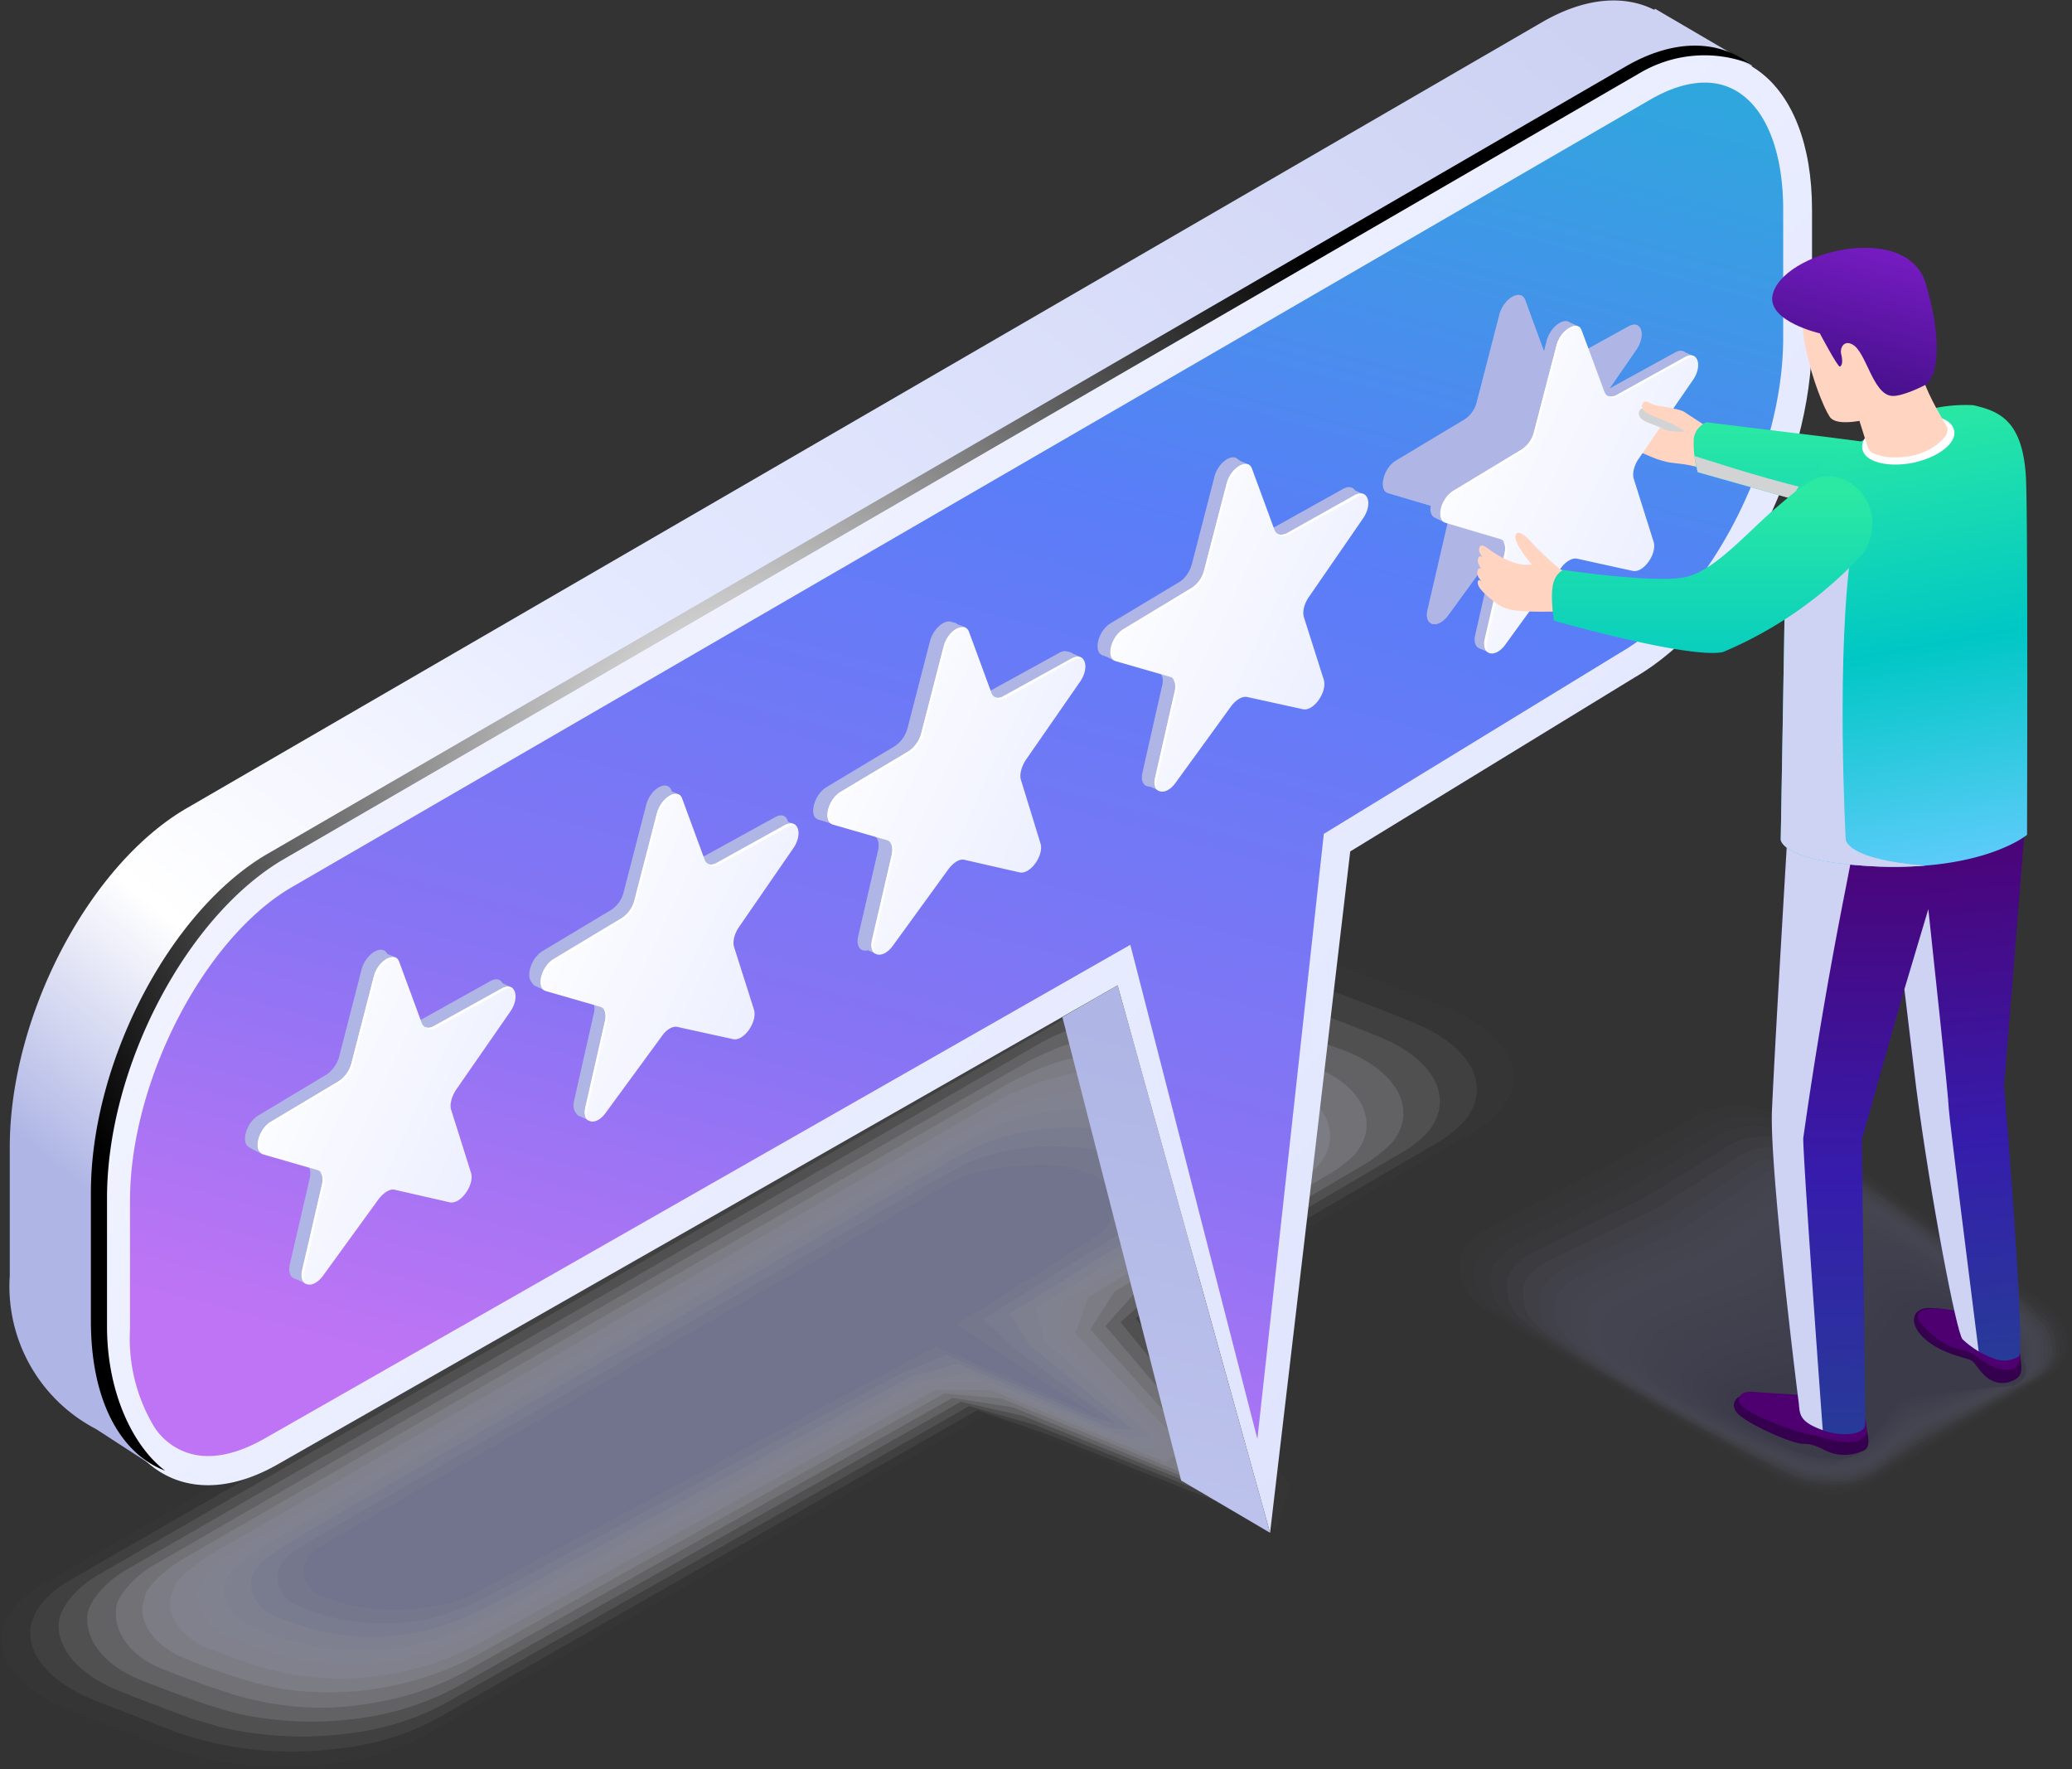 <svg xmlns="http://www.w3.org/2000/svg" width="424" height="362" version="1.2" viewBox="0 0 424 362"><rect x="0" y="0" width="424" height="362" fill="#333333" stroke="none"/><defs><linearGradient id="P" gradientUnits="userSpaceOnUse"/><linearGradient id="g1" x2="1" gradientTransform="matrix(-327 426 -165 -126.6 151.3 -126.2)" href="#P"><stop stop-color="#cdd2f3"/><stop offset=".4" stop-color="#e5e9ff"/><stop offset=".6" stop-color="#fff"/><stop offset=".7" stop-color="#afb6e5"/><stop offset=".9" stop-color="#afb6e5"/><stop offset="1" stop-color="#afb6e5"/></linearGradient><linearGradient id="g2" x2="1" gradientTransform="matrix(-660 -684 1234.7 -1191.5 791.7 493.1)" href="#P"><stop stop-color="#afb6e5"/><stop offset=".6" stop-color="#e5e9ff"/><stop offset="1" stop-color="#fff"/></linearGradient><linearGradient id="g3" x2="1" gradientTransform="matrix(-104.3 393.7 -321.3 -85.1 119.5 -135.5)" href="#P"><stop stop-color="#00c7c5"/><stop offset=".5" stop-color="#5277f7"/><stop offset=".8" stop-color="#836df3"/><stop offset="1" stop-color="#bb6df3"/></linearGradient><linearGradient id="g4" x2="1" gradientTransform="matrix(-127.8 621.2 -377.8 -77.7 95 183.4)" href="#P"><stop stop-color="#afb6e5"/><stop offset=".6" stop-color="#e5e9ff"/><stop offset="1" stop-color="#f7f6fb"/></linearGradient><linearGradient id="g6" x2="1" gradientTransform="matrix(165.8 80.2 -135.5 280 146.8 192.3)" href="#P"><stop stop-color="#fff"/><stop offset=".4" stop-color="#e5e9ff"/><stop offset="1" stop-color="#afb6e5"/></linearGradient><linearGradient id="g7" x2="1" gradientTransform="matrix(165.8 80.2 -135.5 280 204.7 159)" href="#P"><stop stop-color="#fff"/><stop offset=".4" stop-color="#e5e9ff"/><stop offset="1" stop-color="#afb6e5"/></linearGradient><linearGradient id="g8" x2="1" gradientTransform="matrix(165.8 80.2 -135.5 280 30.2 259.8)" href="#P"><stop stop-color="#fff"/><stop offset=".4" stop-color="#e5e9ff"/><stop offset="1" stop-color="#afb6e5"/></linearGradient><linearGradient id="g9" x2="1" gradientTransform="matrix(165.8 80.2 -135.5 280 88.1 226.4)" href="#P"><stop stop-color="#fff"/><stop offset=".4" stop-color="#e5e9ff"/><stop offset="1" stop-color="#afb6e5"/></linearGradient><linearGradient id="g10" x2="1" gradientTransform="matrix(165.8 80.2 -135.5 280 272.2 130.6)" href="#P"><stop stop-color="#fff"/><stop offset=".4" stop-color="#e5e9ff"/><stop offset="1" stop-color="#afb6e5"/></linearGradient><linearGradient id="g11" x2="1" gradientTransform="scale(195.7 86) rotate(-90 2 0)" href="#P"><stop offset="0" stop-color="#6cf"/><stop offset=".5" stop-color="#00c7c5"/><stop offset="1" stop-color="#2be9a3"/></linearGradient><linearGradient id="g12" x2="1" gradientTransform="matrix(-12 -115 26.6 -2.8 674 250.8)" href="#P"><stop offset="0" stop-color="#273b98"/><stop offset=".4" stop-color="#361cac"/><stop offset="1" stop-color="#4e0070"/></linearGradient><linearGradient id="g13" x2="1" gradientTransform="matrix(1 -132.3 33.3 .2 664.7 296)" href="#P"><stop offset="0" stop-color="#273b98"/><stop offset=".4" stop-color="#361cac"/><stop offset="1" stop-color="#4e0070"/></linearGradient><linearGradient id="g14" x2="1" gradientTransform="matrix(-17.2 -97.5 66.1 -11.7 493 165)" href="#P"><stop offset="0" stop-color="#6cf"/><stop offset=".5" stop-color="#00c7c5"/><stop offset="1" stop-color="#2be9a3"/></linearGradient><linearGradient id="g15" x2="1" gradientTransform="matrix(10.1 -35.9 45.2 12.8 391.4 87.5)" href="#P"><stop offset=".1" stop-color="#45108a"/><stop offset="1" stop-color="#7c1dc9"/></linearGradient><linearGradient id="g16" x2="1" gradientTransform="matrix(0 -83.6 151.5 0 333.3 184)" href="#P"><stop offset="0" stop-color="#6cf"/><stop offset=".5" stop-color="#00c7c5"/><stop offset="1" stop-color="#2be9a3"/></linearGradient><radialGradient id="g5" cx="0" cy="0" r="1" gradientTransform="rotate(180 76.2 77.9) scale(155.1)" href="#P"><stop stop-color="#fff"/><stop offset="1"/></radialGradient></defs><style>.l,.r{fill:#afb6e5}.r{mix-blend-mode:multiply}.t{fill:#fff}.x{fill:#ffd4c0}.z{mix-blend-mode:multiply;fill:#d1d3d4}.X{fill:#35004d}.Y{fill:#4e0070}.a1{mix-blend-mode:multiply;fill:#ced3f4}</style><g style="opacity:.5;mix-blend-mode:multiply"><path d="m8.6 324.3 107.2-61.7L223 200.9c13.4-7.7 37.9-8.5 54.9-1.9l16.8 6.6c17 6.7 20 18.3 6.7 26l-62.8 36.5L264 304l-2.8 8.8-59.4-23.4L87 355c-13.3 7.7-37.9 8.6-54.9 1.9l-16.8-6.6c-17-6.6-20-18.3-6.7-26z" style="opacity:.02;fill:#fff"/><path d="M288.2 208.8c12.8 4.9 17 13.2 11.9 20a22.1 22.1 0 0 1-6 5l-44.4 25.9-14.2 9.2 24.9 33.8-3 7.8-43.5-17.2-13.9-4.8-58.2 33.2-52.7 30.1a54.4 54.4 0 0 1-20.3 6c-8.8 1.1-18.7.6-27.4-1.8q-2.7-.7-5.3-1.6l-16.2-6.3C10.6 344.5 6 339 6.2 333.8c.1-3.6 3-7.6 8.1-10.5l102.8-59.2 102.6-59c4-2.3 9.8-4.4 15.4-5.3a77.4 77.4 0 0 1 32.1 1.2q2.6.7 5 1.6a463 463 0 0 1 16 6.2z" style="opacity:.11;fill:#f8f8fd"/><path d="M281.7 211.9c12 4.7 15.8 12.8 10.8 19.3a20.4 20.4 0 0 1-5.8 4.7l-42.4 24.9-11.9 8.9 24.5 31.7-3.3 6.8-41.9-16.7-13.4-3.8-56.2 31.9-51 28.9a54.7 54.7 0 0 1-19.4 6.1c-8.4 1.2-17.9.8-26.4-1.2l-5.1-1.5c-.9-.1-15.3-5.7-15.7-5.9-8.8-3.5-12.8-9-12.5-13.9.3-3.3 3.5-7.2 8.1-9.9l98.2-56.5 98.1-56.5c3.6-2.1 9.6-4.4 14.6-5.2a72.5 72.5 0 0 1 30.7.8q2.5.6 4.8 1.4a256.4 256.4 0 0 1 15.2 5.7z" style="opacity:.2;fill:#f0f2fa"/><path d="M275.3 215c11.2 4.5 14.6 12.4 9.7 18.6a26.8 26.8 0 0 1-5.6 4.5L238.9 262l-9.6 8.5 24 29.6-3.5 5.8-40.4-16.2-12.8-2.9-54.3 30.7-49.1 27.8a59 59 0 0 1-18.6 6.1 70.9 70.9 0 0 1-25.5-.7q-2.5-.6-4.9-1.4c-1.2-.1-14.5-5.2-15.2-5.5-8.3-3.3-11.6-8.7-11.1-13.4.3-2.9 3.8-6.8 7.9-9.2l93.8-54 93.5-53.9c3.2-1.8 9.4-4.3 13.8-5.1a70.2 70.2 0 0 1 29.2.3q2.5.5 4.6 1.3c.9 0 11.3 4 12.4 4.4l2.2.8z" style="opacity:.29;fill:#e9ebf8"/><path d="M268.8 218.2c10.5 4.1 13.4 11.9 8.6 17.8-.9 1.1-3.6 3.2-5.4 4.2l-38.5 22.9-7.3 8.2 23.5 27.6-3.7 4.8-38.8-15.8-12.3-1.9-52.3 29.4L95.2 342a57.5 57.5 0 0 1-17.8 6.2A59 59 0 0 1 53 348q-2.5-.5-4.8-1.2a189 189 0 0 1-14.6-5.2c-7.8-3-10.5-8.5-9.8-12.9.4-2.5 4.1-6.5 7.7-8.5l89.3-51.5 89-51.2c2.8-1.6 9.2-4.4 13.1-5.1a67.8 67.8 0 0 1 27.7-.2l4.4 1.1a118 118 0 0 1 13.8 4.9z" style="opacity:.38;fill:#e2e4f6"/><path d="M262.3 221.3c9.8 3.9 12.3 11.5 7.5 17.1-.8 1-3.6 3.1-5.1 4l-36.6 21.8-5 7.8 23.1 25.6-4 3.8-37.3-15.3-11.7-1-50.3 28.2-45.6 25.5a64.4 64.4 0 0 1-40.4 6.6l-4.7-1.1a136 136 0 0 1-14.1-4.9c-7.2-2.8-10.2-8.4-8.5-12.4 0-2.2 4.6-6.1 7.6-7.9l84.9-48.9 84.4-48.6c2.3-1.3 9-4.4 12.3-4.9 7.6-2 17.3-2.4 26.3-.7l4.2.9a76.9 76.9 0 0 1 13 4.4z" style="opacity:.47;fill:#dbdef3"/><path d="M255.8 224.5c9.1 3.6 11.1 11 6.5 16.3-.7.8-3.7 3-4.9 3.7l-34.7 20.9-2.7 7.4 22.6 23.5-4.2 2.8-35.7-14.7-11.2-.1-48.4 26.9-43.7 24.3a59.6 59.6 0 0 1-38.7 7.2q-2.3-.3-4.4-.9c-2.5-.3-12.2-4-13.6-4.5-6.7-2.7-9.3-8.3-7.2-12 0-1.8 4.9-5.7 7.5-7.2l80.3-46.3 79.8-46a52.5 52.5 0 0 1 36.4-6.1q2.2.3 4 .8a59 59 0 0 1 12.3 4z" style="opacity:.56;fill:#d3d7f1"/><path d="M249.3 227.6c8.4 3.3 10 10.6 5.4 15.6-.6.7-3.7 2.9-4.7 3.5l-32.7 19.8-.4 7.1L239 295l-4.4 1.8-34.1-14.2-10.7.8-46.4 25.7-42 23.2c-2 1.1-12.5 6-15.4 6.3a54.8 54.8 0 0 1-21.4 1.5q-2.3-.3-4.3-.8c-2.9-.3-11.4-3.6-13-4.2-6.2-2.5-8.4-8.1-5.9-11.5-.1-1.5 5.2-5.4 7.3-6.6l75.9-43.7 75.2-43.4a55 55 0 0 1 34.2-6.5l3.8.7c2.1 0 7.6 2.1 10 3.1l1.5.4z" style="opacity:.64;fill:#ccd1ee"/><path d="M242.8 230.8c7.7 3 8.8 10.1 4.3 14.8-.4.5-3.7 2.8-4.4 3.2L212 267.6l1.8 6.8 21.6 19.3-4.6.8-32.6-13.7-10.1 1.8-44.4 24.4-40.2 22a92 92 0 0 1-14.6 6.4 50.8 50.8 0 0 1-20.5 2q-2.1-.2-4.1-.7c-3.3-.3-10.6-3-12.5-3.8-5.7-2.3-7.4-7.9-4.6-11 0-1.1 5.7-5 7.2-5.9l71.5-41.2 70.6-40.7c1.2-.7 8.4-4.5 10.1-4.8a52.3 52.3 0 0 1 21.9-2.1l3.5.4c2.4.1 6.8 1.7 9.5 2.8 0 0 0-.2 1.3.4z" style="opacity:.73;fill:#c5caec"/><path d="M236.3 233.9c6.9 2.7 7.7 9.7 3.3 14.1a80 80 0 0 1-4.3 3l-28.7 17.8 4.1 6.4 21.2 17.3-4.9-.3-31-13.2-9.7 2.7-42.4 23.1-38.4 21c-1 .6-12.3 6.3-13.8 6.4-4.8 2-12 3-19.4 2.5q-2.1-.1-4-.5c-3.6-.4-9.8-2.6-11.9-3.5-5.2-2-6.5-7.7-3.3-10.5 0-.7 6-4.6 7-5.2l67-38.7 66.1-38.1c.8-.5 8.2-4.5 9.3-4.7a49 49 0 0 1 23.8-2.3 27 27 0 0 1 8.9 2.4s-.4-.3 1.1.3z" style="opacity:.82;fill:#bec3ea"/><path d="M229.9 237.1c6.1 2.4 6.5 9.1 2.1 13.4l-4 2.6-26.8 16.8 6.4 6 20.7 15.3-5.1-1.3-29.5-12.7-9.1 3.7-40.4 21.8-36.6 19.8c-.5.3-12.3 6.4-13 6.5a42.6 42.6 0 0 1-18.4 3.1q-2-.1-3.8-.4c-4.1-.4-9.1-2.2-11.5-3.2-4.6-1.8-5.4-7.5-2-10 0-.4 6.4-4.3 7-4.6l62.5-36 61.5-35.6c.4-.2 8-4.5 8.6-4.6a43.2 43.2 0 0 1 18.9-3.1l3.2.2c3 0 4.9.7 8.3 2.1 0 0-.7-.5 1 .2z" style="opacity:.91;fill:#b6bde7"/><path d="M80 329.4c7.1 0 13.6-1.3 17.5-3.6l47-25.2 47-25.1 33.2 14.4-28.9-18.9 28.7-18.1a7.2 7.2 0 0 0-1.1-12.7c-1.9-.7-.9-.1-.9-.1-4.6-1.8-4.5-1.7-10.6-1.7-7.1 0-13.6 1.3-17.5 3.6l-64.8 37.4-64.8 37.4a5.4 5.4 0 0 0 .7 9.6c3.3 1.3 8.4 3 14.5 3z" class="l"/></g><path d="M38.3 165.3 315.8 4.4c8.6-4.9 16.5-5.5 22.7-2.4l.2-.2 19.8 11.6v.3c-6.4-3.9-14.8-3.6-24 1.7L57 176.3c-20.1 11.5-36.3 42.6-36.3 69.4V272c0 13 3.8 22.6 10.1 27.6l-11.1-7.2A32.9 32.9 0 0 1 2 261v-26.3c0-26.8 16.2-57.8 36.3-69.4z" style="fill:url(#g1)"/><path d="M57 176.3 334.5 15.4c20.1-11.6 36.3.7 36.3 27.5v26.3c0 26.8-16.2 57.8-36.3 69.4l-58.2 35.6-16.4 139.4-31.2-112L57 299.5c-20.1 11.6-36.3-.7-36.3-27.5v-26.3c0-26.8 16.2-57.9 36.3-69.4z" style="fill:url(#g2)"/><path d="M42.6 297.9c3.5 0 7.3-1.2 11.4-3.5l177.3-101.1 26 101.1 13.6-123.8 60.7-37.1c18.1-10.4 33.3-39.9 33.3-64.3V42.9c0-15.8-6.2-26-16-26-3.5 0-7.3 1.2-11.4 3.6L59.9 181.4c-18.1 10.4-33.3 39.8-33.3 64.3V272a35 35 0 0 0 5 20 13 13 0 0 0 11 5.9z" style="opacity:.95;fill:url(#g3)"/><path d="m217.4 208.1 11.3-6.5 31.2 112-18.2-10.7z" style="fill:url(#g4)"/><path d="M54.9 174.6 332.5 13.7c9.9-5.8 19-5.6 25.5-.7a26 26 0 0 0-22.2 1.8L58.2 175.7c-20 11.6-36.3 42.6-36.3 69.4v26.3c0 13.5 5.3 24.5 11.9 29.5-9.2-3.5-15.2-14.4-15.2-30.6V244c0-26.8 16.3-57.9 36.3-69.4z" style="mix-blend-mode:color-dodge;fill:url(#g5)"/><path d="m248.5 97.6-4.6 17.8c-.4 1.5-1.4 3-2.6 3.7l-14 8.4c-2.6 1.5-3.7 6-1.6 6.6l11.1 3.3c1 .3 1.4 1.4 1 2.9l-4 17.7c-.8 3.3 2.1 4 4.2 1.1l11.5-15.8c.9-1.3 2.2-2.1 3.2-1.9l11.5 2.6c2.1.5 5-3.6 4.2-6l-4.1-13c-.3-1.1.1-2.7 1-4.1l11.2-16.1c2.1-3 1-6.2-1.6-4.8l-14 7.8c-1.2.6-2.2.3-2.6-.7l-4.6-12.5c-.9-2.4-4.4-.3-5.2 3zm-58.2 33.6-4.6 17.8a6.4 6.4 0 0 1-2.5 3.6l-14 8.4c-2.7 1.6-3.8 6.1-1.7 6.7l11.2 3.3c.9.2 1.3 1.4 1 2.9l-4.1 17.7c-.7 3.3 2.1 4 4.3 1l11.4-15.8c1-1.3 2.3-2 3.2-1.8l11.5 2.6c2.2.4 5-3.6 4.2-6l-4-13.1c-.3-1 0-2.6 1-4l11.1-16.1c2.1-3.1 1-6.3-1.6-4.8l-14 7.7c-1.1.7-2.2.4-2.6-.6l-4.5-12.5c-.9-2.4-4.4-.4-5.3 3zm-58.1 33.6-4.6 17.8a6 6 0 0 1-2.6 3.6l-14 8.4c-2.6 1.6-3.7 6.1-1.6 6.7l11.1 3.2c1 .3 1.4 1.5 1 2.9l-4 17.7c-.8 3.4 2.1 4.1 4.2 1.1l11.5-15.8c1-1.3 2.2-2 3.2-1.8l11.5 2.5c2.1.5 5-3.5 4.2-6l-4.1-13c-.3-1.1.1-2.7 1-4l11.2-16.1c2.1-3.1 1-6.3-1.6-4.8l-14 7.7c-1.2.7-2.2.4-2.6-.6l-4.6-12.6c-.9-2.3-4.4-.3-5.2 3.1zM74 198.3l-4.6 17.9a6.7 6.7 0 0 1-2.5 3.6l-14 8.4c-2.7 1.6-3.7 6-1.7 6.6l11.2 3.3c.9.3 1.3 1.4 1 2.9l-4.1 17.7c-.7 3.3 2.1 4.1 4.3 1.1L75.1 244c.9-1.3 2.2-2.1 3.1-1.8l11.5 2.5c2.2.5 5-3.5 4.2-6l-4-13c-.3-1.1.1-2.7 1-4l11.1-16.2c2.1-3 1-6.2-1.6-4.8l-14 7.8c-1.1.6-2.2.4-2.5-.7l-4.6-12.5c-.9-2.3-4.4-.3-5.3 3zM306.8 64.4l-4.6 17.8a6 6 0 0 1-2.5 3.6l-14 8.4c-2.7 1.6-3.7 6.1-1.6 6.7l11.1 3.3c.9.2 1.3 1.4 1 2.9l-4.1 17.7c-.7 3.3 2.1 4 4.3 1l11.5-15.8c.9-1.3 2.2-2 3.1-1.8l11.5 2.6c2.2.4 5-3.6 4.3-6l-4.1-13.1c-.3-1 .1-2.6 1-4l11.1-16.1c2.1-3.1 1-6.3-1.6-4.8l-14 7.7c-1.1.7-2.2.4-2.5-.6l-4.6-12.5c-.9-2.4-4.4-.4-5.3 3z" class="r"/><path d="m314.4 72.1-4.3-11.6c.9-.3 1.6-.1 2 .9l4.2 11.5c-.9.3-1.6 0-1.9-.8zm-21.5 30.2c.6.2 1 .8 1.1 1.5l-9.9-2.9c-.7-.2-1-.8-1.1-1.5zm1.2 21.7 11.5-15.8c.9-1.3 2.2-2 3.2-1.8l11.4 2.5c2.2.5 5-3.5 4.3-6l-4.1-13c-.3-1.1.1-2.7 1-4l11.2-16.1a6.8 6.8 0 0 0 1.1-3.2c2.3-.9 3.1 2.1 1.1 5l-11.1 16.1c-.9 1.4-1.3 3-1 4l4.1 13.1c.7 2.4-2.1 6.4-4.3 6l-11.5-2.6c-.9-.2-2.2.5-3.1 1.8l-11.5 15.8c-2 2.7-4.4 2.4-4.4-.1.7-.2 1.4-.8 2.1-1.7z" class="r"/><path d="M180.5 173.8c.1-.6-.2-2-.3-2.4l1.3.5c1 .3 1.3 1.4 1 2.9l-4 17.6c-.3 1.2-.1 2.1.4 2.6l-1.5-.7c-.8-.3-1.3-1.3-.9-2.9zm38.9-39.1-14 7.7c-1.1.7-2.1.4-2.5-.6l1.2-.7 13.3-7.4c.9-.5 1.6-.4 2.1 0l1.8.8c-.5-.2-1.1-.2-1.9.2zM170 161.1l14-8.4a6.4 6.4 0 0 0 2.5-3.6l4.6-17.7c.7-3 3.5-4.9 4.8-3.7l1.8.7-.1.1c-1.3-.8-3.8 1.1-4.5 3.8l-4.6 17.8a6.3 6.3 0 0 1-2.5 3.6l-13.9 8.3c-2.5 1.5-3.6 5.4-2.1 6.4v.1l-1.8-.9c-1.8-.9-.7-5 1.8-6.5z" class="l"/><path d="m193.1 132.3-4.6 17.8a6.3 6.3 0 0 1-2.5 3.6l-13.9 8.3c-2.7 1.6-3.7 6-1.7 6.7l11.1 3.2c1 .3 1.3 1.4 1 2.9l-4 17.6c-.8 3.3 2.1 4 4.2 1.1l11.4-15.7c1-1.3 2.2-2.1 3.2-1.9l11.4 2.6c2.2.4 5-3.6 4.2-6l-4-13c-.3-1 .1-2.6 1-4l11.1-16c2.1-3 1-6.2-1.6-4.8l-14 7.7c-1.1.7-2.1.4-2.5-.6l-4.6-12.5c-.8-2.3-4.3-.3-5.2 3z" style="fill:url(#g6)"/><path d="m219.7 135-13.9 7.8c-.9.5-1.7.4-2.2-.2.5.3 1.1.2 1.8-.2l13.9-7.7c1-.5 1.8-.4 2.3.1-.5-.2-1.1-.2-1.9.2zm-37.2 39.8c.2-1.1.1-2-.4-2.5.8.4 1.1 1.5.8 2.8l-4 17.6c-.3 1.2-.1 2 .3 2.5-.7-.4-1.1-1.3-.8-2.8zM172 162l13.9-8.3a6.4 6.4 0 0 0 2.6-3.6l4.6-17.8c.7-3 3.6-4.9 4.8-3.5-1.3-.7-3.7 1.2-4.4 3.9l-4.6 17.7a6.4 6.4 0 0 1-2.5 3.6l-14 8.4c-2.2 1.3-3.3 4.8-2.2 6.1-1.8-.8-.7-5 1.8-6.5z" class="t"/><path d="M238.4 140.4c.1-.5-.2-1.9-.2-2.4l1.3.5c.9.3 1.3 1.4.9 2.9l-4 17.6c-.3 1.3-.1 2.1.4 2.6l-1.5-.7c-.8-.2-1.3-1.2-.9-2.8zm38.9-39.1-13.9 7.8c-1.2.6-2.2.3-2.6-.7l1.2-.7 13.3-7.3c.9-.5 1.6-.5 2.1 0l1.8.8c-.5-.3-1.1-.3-1.9.1zM228 127.7l13.9-8.4a6 6 0 0 0 2.5-3.6L249 98c.8-2.9 3.5-4.8 4.8-3.7l1.8.8c-1.4-.7-3.9 1.1-4.6 3.9l-4.6 17.7a6 6 0 0 1-2.5 3.6l-13.9 8.4c-2.5 1.4-3.6 5.3-2.1 6.4l-1.8-.9c-1.8-.8-.7-5 1.9-6.5z" class="l"/><path d="m251 99-4.6 17.7a6 6 0 0 1-2.5 3.6l-13.9 8.4c-2.6 1.5-3.7 6-1.6 6.6l11.1 3.2c.9.3 1.3 1.4.9 2.9l-4 17.6c-.8 3.3 2.1 4.1 4.2 1.1l11.4-15.7c1-1.3 2.3-2 3.2-1.8l11.4 2.5c2.2.5 5-3.5 4.3-6l-4.1-12.9c-.3-1.1.1-2.7 1-4l11.1-16.1c2.1-3 1-6.2-1.6-4.8l-13.9 7.8c-1.2.6-2.2.3-2.6-.7l-4.6-12.5c-.8-2.3-4.3-.3-5.2 3.1z" style="fill:url(#g7)"/><path d="m277.7 101.7-14 7.7c-.9.5-1.7.4-2.2-.1.5.2 1.1.1 1.8-.2l13.9-7.8c1-.5 1.8-.4 2.3.2-.5-.3-1.1-.2-1.8.2zm-37.3 39.7c.2-1 .1-1.9-.4-2.5.8.4 1.1 1.5.8 2.8l-4 17.7c-.3 1.1-.1 1.9.3 2.4-.7-.3-1.1-1.3-.7-2.8zm-10.5-12.7 13.9-8.4a6 6 0 0 0 2.6-3.6L251 99c.7-3 3.7-5 4.9-3.6-1.4-.6-3.8 1.2-4.5 3.9l-4.6 17.7a6.4 6.4 0 0 1-2.5 3.6l-14 8.4c-2.2 1.3-3.3 4.9-2.2 6.2-1.8-.9-.7-5 1.8-6.5z" class="t"/><path d="M63.9 241.3c.1-.6-.2-2-.2-2.4l1.3.5c.9.3 1.3 1.4.9 2.9l-4 17.6c-.3 1.2-.1 2.1.4 2.6l-1.5-.7c-.8-.3-1.3-1.3-.9-2.9zm38.9-39.1-13.9 7.7c-1.2.7-2.2.4-2.6-.6l1.2-.7 13.3-7.4c.9-.5 1.6-.4 2.1 0l1.8.8c-.5-.2-1.1-.2-1.9.2zm-49.3 26.4 13.9-8.4a6.4 6.4 0 0 0 2.5-3.6l4.6-17.7c.7-3 3.5-4.9 4.8-3.7l1.8.7-.1.1c-1.3-.8-3.8 1.1-4.5 3.8l-4.6 17.8a6.3 6.3 0 0 1-2.5 3.6l-13.9 8.3c-2.5 1.5-3.6 5.4-2.1 6.4v.1l-1.8-.9c-1.8-.9-.7-5 1.9-6.5z" class="l"/><path d="m76.5 199.8-4.6 17.8a6.3 6.3 0 0 1-2.5 3.6l-13.9 8.3c-2.7 1.6-3.7 6-1.6 6.7l11.1 3.2c.9.3 1.3 1.4.9 2.9l-4 17.6c-.8 3.3 2.1 4 4.2 1.1l11.4-15.7c1-1.3 2.3-2.1 3.2-1.9l11.4 2.6c2.2.4 5-3.6 4.3-6l-4.1-13c-.3-1 .1-2.6 1-4l11.1-16c2.1-3 1-6.2-1.6-4.8l-13.9 7.7c-1.2.7-2.2.4-2.6-.6l-4.6-12.5c-.8-2.3-4.3-.3-5.2 3z" style="fill:url(#g8)"/><path d="m103.2 202.5-14 7.8c-.9.5-1.7.4-2.2-.2.5.3 1.1.2 1.8-.2l13.9-7.7c1-.5 1.8-.4 2.3.1-.5-.2-1.1-.2-1.8.2zm-37.3 39.8c.2-1.1.1-2-.4-2.5.8.4 1.1 1.5.8 2.8l-4 17.6c-.3 1.2-.1 2 .3 2.5-.7-.4-1.1-1.3-.8-2.8zm-10.5-12.8 13.9-8.3a6.4 6.4 0 0 0 2.6-3.6l4.6-17.8c.7-3 3.7-4.9 4.9-3.5-1.4-.7-3.8 1.2-4.5 3.9l-4.6 17.7a6.4 6.4 0 0 1-2.5 3.6l-14 8.4c-2.2 1.3-3.3 4.8-2.2 6.1-1.8-.8-.7-5 1.8-6.5z" class="t"/><path d="M121.8 207.9c.2-.6-.1-1.9-.2-2.4l1.3.5c.9.3 1.3 1.4.9 2.9l-4 17.6c-.3 1.3-.1 2.1.4 2.6l-1.5-.7c-.8-.2-1.3-1.2-.9-2.8zm38.9-39.1-13.9 7.7c-1.2.7-2.2.4-2.6-.6l1.3-.7 13.2-7.3c.9-.5 1.6-.5 2.1 0l1.8.8c-.5-.3-1.1-.3-1.9.1zm-49.3 26.4 13.9-8.4a6 6 0 0 0 2.5-3.6l4.6-17.7c.8-2.9 3.5-4.8 4.8-3.7l1.8.8c-1.4-.7-3.9 1.1-4.6 3.9l-4.5 17.7a6 6 0 0 1-2.6 3.6l-13.9 8.4c-2.4 1.4-3.5 5.3-2 6.4l-1.9-.9c-1.7-.8-.7-5 1.9-6.5z" class="l"/><path d="m134.4 166.5-4.5 17.7a6 6 0 0 1-2.6 3.6l-13.9 8.4c-2.6 1.5-3.7 6-1.6 6.6l11.1 3.2c.9.3 1.3 1.4.9 2.9l-4 17.6c-.7 3.3 2.1 4.1 4.2 1.1l11.5-15.7c.9-1.3 2.2-2 3.1-1.8l11.4 2.5c2.2.5 5-3.5 4.3-6l-4.1-12.9c-.3-1.1.1-2.7 1-4l11.1-16.1c2.1-3 1-6.2-1.6-4.8l-13.9 7.7c-1.2.7-2.2.4-2.6-.6l-4.6-12.5c-.8-2.3-4.3-.3-5.2 3.1z" style="fill:url(#g9)"/><path d="m161.1 169.2-14 7.7c-.9.5-1.7.4-2.2-.1.5.2 1.1.1 1.8-.3l13.9-7.7c1.1-.5 1.8-.4 2.3.2-.5-.3-1.1-.2-1.8.2zm-37.3 39.7c.2-1 .1-1.9-.3-2.5.7.4 1 1.5.7 2.8l-4 17.7c-.3 1.1-.1 1.9.3 2.4-.7-.3-1.1-1.3-.7-2.8zm-10.5-12.7 14-8.4a6.4 6.4 0 0 0 2.5-3.6l4.6-17.7c.8-3.1 3.7-5 4.9-3.6-1.4-.6-3.8 1.2-4.5 3.9l-4.6 17.7a6 6 0 0 1-2.5 3.6l-13.9 8.4c-2.3 1.3-3.4 4.9-2.3 6.2-1.8-.9-.7-5 1.8-6.5z" class="t"/><path d="M352.3 89.3s-6.9-4.8-10.5-5.1c-3.7-.2-11 1.7-11.8 3.1-.7 1.3 1.8 3.6 4.4 4.7 2.8 1.1 3.7 1.7 5.9 2.3 2.1.7 4.5.3 8.4 1.7 1.7.6 3.6-6.7 3.6-6.7z" class="x"/><path d="M305.9 112.2c.1-.6-.2-2-.2-2.4l1.3.5c.9.2 1.3 1.4.9 2.8l-4 17.7c-.3 1.2-.1 2.1.4 2.5l-1.5-.6c-.8-.3-1.3-1.3-.9-2.9zm38.9-39.1-13.9 7.7c-1.2.6-2.2.4-2.6-.7l1.2-.7 13.3-7.3c.9-.5 1.6-.4 2.1 0l1.8.8c-.5-.3-1.1-.3-1.9.2zm-49.3 26.3 13.9-8.3a6.6 6.6 0 0 0 2.5-3.7l4.6-17.7c.8-2.9 3.5-4.8 4.8-3.7l1.8.8c-1.4-.7-3.9 1.1-4.6 3.9l-4.6 17.7a6 6 0 0 1-2.5 3.6l-13.9 8.4c-2.5 1.4-3.6 5.3-2.1 6.4l-1.8-.9c-1.8-.8-.7-5 1.9-6.5z" class="l"/><path d="m318.5 70.7-4.6 17.7a6 6 0 0 1-2.5 3.6l-13.9 8.4c-2.6 1.6-3.7 6-1.6 6.6l11.1 3.3c.9.2 1.3 1.4.9 2.8l-4 17.7c-.8 3.3 2.1 4 4.2 1l11.4-15.7c1-1.3 2.3-2 3.2-1.8l11.4 2.5c2.2.5 5-3.5 4.3-5.9l-4.1-13c-.3-1.1.1-2.7 1-4l11.1-16.1c2.1-3 1-6.2-1.6-4.7l-13.9 7.7c-1.2.6-2.2.4-2.6-.7l-4.6-12.4c-.8-2.4-4.3-.3-5.2 3z" style="fill:url(#g10)"/><path d="m345.2 73.4-14 7.7c-.9.5-1.7.4-2.2-.1.5.2 1.1.2 1.8-.2l13.9-7.7c1-.6 1.8-.5 2.3.1-.5-.2-1.1-.2-1.8.2zm-37.3 39.7c.2-1 .1-1.9-.4-2.4.8.4 1.1 1.4.8 2.8l-4 17.6c-.3 1.1-.1 2 .3 2.4-.7-.3-1.1-1.3-.8-2.7zm-10.5-12.7 13.9-8.4a6 6 0 0 0 2.6-3.6l4.6-17.7c.7-3 3.7-4.9 4.9-3.6-1.4-.6-3.8 1.2-4.5 3.9l-4.6 17.7a6 6 0 0 1-2.5 3.6l-14 8.4c-2.2 1.4-3.3 4.9-2.2 6.2-1.8-.9-.7-5 1.8-6.5z" class="t"/><path d="M336 83.6c-.7.2-1.1 1.5.3 2.4 1.4.8 3.2 1.2 4.4 1.9 1.2.6 5.9.4 5.9.4z" class="z"/><path d="M344.7 84.3c-.6-.5-4-1.1-5.5-1.3-1.4-.2-2.1-1.1-2.7-.8-.6.3-1.3 1.7 1.7 2.9s4.8 1.9 6.3 3 4.6 3.2 5.7 2.7c1.2-.4.9-2.3.9-2.3l-6.4-4.2z" class="x"/><path d="M349.2 86.4s-2.2.8-2.6 3.3a22 22 0 0 0 .8 6.9l32.2 9.1s11.4 4.8 13.2-5c1.8-9.3-4.6-9.4-19-11.3l-24.6-3z" style="fill:url(#g11)"/><path d="m346.7 93.3.7 3.3 32.2 9.1s11.4 4.8 13.2-4.9c-5.9-.3-9.6 2.4-22.6-.7-11.8-2.9-21-6.1-23.5-6.8z" class="z"/><g style="opacity:.2"><path d="M348.1 227.8 327.8 239l-24.3 12.8c-3 1.6-4.9 4.2-4.9 7.3 0 3.3 1.7 6.5 5.3 8.8-.2.1 18.1 10.8 18.3 10.9l14.3 8.2c.2.1 27.5 15.7 27.7 15.6 2.8 1.8 6.4 2.7 10 2.9 3.1.2 6.1-.5 8.3-1.7l10.7-6.7 25-14.9c3-1.5 4.9-4.2 4.9-7.2 0-3.3-1.8-6.6-5.4-8.8.2-.1-20.2-14.8-20.4-14.9l-15.8-11.4c-.1 0-14.8-10.5-15-10.5a21 21 0 0 0-10.1-3.1c-3.2-.2-6 .4-8.3 1.5z" style="opacity:.05;fill:#abb2e2"/><path d="m350.2 229.9-19.6 11.2-23.8 12.2c-2.8 1.5-5 4.1-5 7 0 3.1 1.4 6.3 4.8 8.4-.3.2 17 10.5 17.4 10.8l13.9 7.9c.4.3 26.7 15.1 27.1 14.9a21 21 0 0 0 9.7 2.6c2.9.1 5.8-.7 8-1.8l10.3-6.5 24.4-14.3c2.9-1.5 4.9-4 4.9-6.9 0-3.1-1.5-6.2-4.9-8.4.4-.1-19-14.3-19.4-14.5l-15.3-11.1c-.2-.1-14.3-10.1-14.6-10.1a21.6 21.6 0 0 0-9.8-2.9 15 15 0 0 0-8.1 1.5z" style="opacity:.09;fill:#a7addf"/><path d="m352.4 231.9-18.9 11.2-23.4 11.8c-2.7 1.4-5 3.9-5 6.6 0 3 1 6 4.2 8.1-.5.2 16 10.2 16.6 10.5l13.5 7.8c.6.3 25.9 14.4 26.4 14.2 2.5 1.6 6.1 2 9.3 2.2 2.8.1 5.7-.8 7.7-1.8l10-6.5 23.9-13.6c2.6-1.4 4.8-3.8 4.8-6.5a9 9 0 0 0-4.4-8 313 313 0 0 0-18.4-14.2L383.9 243c-.3-.2-13.8-9.7-14.2-9.8a20.2 20.2 0 0 0-9.5-2.7c-3-.2-5.7.3-7.8 1.4z" style="opacity:.14;fill:#a3a9dc"/><path d="m354.5 234-18.2 11.2-22.9 11.2c-2.6 1.3-5 3.8-5 6.3 0 2.8.6 5.8 3.7 7.7-.8.3 14.8 9.9 15.6 10.4l13.2 7.5c.8.5 25 13.8 25.7 13.5 2.4 1.5 6 1.7 9 1.9a16 16 0 0 0 7.4-1.9l9.6-6.4 23.3-12.9c2.5-1.3 4.8-3.6 4.8-6.2 0-2.8-.8-5.6-3.8-7.5.7-.3-16.7-13.4-17.5-13.9l-14.3-10.4c-.4-.2-13.3-9.2-13.7-9.3a21 21 0 0 0-9.3-2.7c-2.9-.1-5.5.4-7.6 1.5z" style="opacity:.19;fill:#9fa4d8"/><path d="m356.7 236-17.6 11.2-22.4 10.8c-2.4 1.2-5 3.5-5 5.9 0 2.7.2 5.5 3.1 7.3-.9.4 13.8 9.7 14.8 10.3l12.8 7.3c1 .6 24.1 13.2 25 12.8 2.3 1.4 5.8 1.3 8.7 1.5 2.4.1 5.3-1.1 7-2l9.3-6.3 22.7-12.2c2.4-1.2 4.8-3.4 4.8-5.8 0-2.7-.5-5.3-3.3-7.2.9-.3-15.5-12.8-16.5-13.4L386.3 246c-.5-.3-12.8-8.8-13.3-8.9a22.3 22.3 0 0 0-9-2.5c-2.8-.1-5.3.4-7.3 1.4z" style="opacity:.24;fill:#9ba0d5"/><path d="m358.8 238.1-16.9 11.1-21.9 10.3c-2.3 1.2-5 3.4-5 5.7 0 2.5-.2 5.2 2.5 6.9-1.1.5 12.7 9.3 13.9 10l12.4 7.1c1.2.7 23.4 12.6 24.4 12.1 2.2 1.4 5.6 1 8.3 1.2 2.4.1 5.1-1.2 6.8-2.1l8.9-6.2 22.1-11.5c2.2-1.1 4.8-3.2 4.8-5.5 0-2.4-.1-5-2.8-6.7 1.1-.5-14.3-12.4-15.5-13.1l-13.3-9.8c-.6-.4-12.2-8.4-12.9-8.5a19.8 19.8 0 0 0-8.7-2.4c-2.7-.1-5.1.4-7.1 1.4z" style="opacity:.29;fill:#979bd2"/><path d="m361 240.1-16.3 11.2-21.4 9.7c-2.1 1.1-5 3.3-5 5.4 0 2.3-.6 4.9 1.9 6.5-1.2.6 11.6 9.1 13.1 9.9l12 6.8c1.4.9 22.5 12 23.8 11.5 1.9 1.2 5.4.6 7.9.8 2.2.1 4.9-1.3 6.5-2.1l8.5-6.1 21.5-10.8c2.1-1.1 4.7-3.1 4.7-5.2 0-2.3.3-4.7-2.2-6.3 1.3-.6-13.1-11.9-14.5-12.8l-12.8-9.5c-.7-.4-11.7-8-12.5-8.1a20.1 20.1 0 0 0-8.4-2.2c-2.6-.1-5 .4-6.8 1.3z" style="opacity:.33;fill:#9397cf"/><path d="m363.1 242.2-15.5 11.1-21 9.3c-2 1-5 3-5 5 0 2.2-1 4.7 1.3 6.2-1.4.6 10.6 8.7 12.2 9.7l11.7 6.6c1.6 1 21.6 11.3 23.1 10.7 1.8 1.2 5.2.4 7.5.5 2.1.1 4.8-1.5 6.2-2.2l8.2-6 20.9-10.1c2-1 4.7-2.9 4.7-4.9 0-2.1.6-4.4-1.7-5.8 1.5-.7-11.9-11.5-13.5-12.4l-12.3-9.3c-.7-.4-11.2-7.5-12.1-7.7a20.2 20.2 0 0 0-8.1-2c-2.5-.1-4.8.4-6.6 1.3z" style="opacity:.38;fill:#8f92cc"/><path d="m365.3 244.2-14.9 11.1-20.5 8.8c-1.8.9-5 2.9-5 4.7 0 2-1.4 4.4.8 5.8-1.7.7 9.4 8.5 11.2 9.6l11.4 6.3c1.8 1.1 20.8 10.8 22.4 10.1 1.7 1 5 0 7.2.1 1.9.1 4.6-1.6 5.9-2.3l7.8-5.9 20.4-9.4c1.8-1 4.6-2.7 4.6-4.5 0-2 1-4.1-1.2-5.5 1.7-.7-10.7-10.9-12.5-12l-11.8-9c-.8-.5-10.7-7.1-11.7-7.2a18.7 18.7 0 0 0-7.8-1.9c-2.4-.1-4.6.4-6.3 1.2z" style="opacity:.43;fill:#8b8ec9"/><path d="m367.4 246.3-14.2 11.1-20 8.2c-1.7.9-5 2.8-5 4.4 0 1.9-1.8 4.2.2 5.4-1.8.8 8.4 8.2 10.4 9.4l10.9 6.2c2 1.2 20 10.1 21.8 9.3 1.6 1 4.9-.3 6.8-.2 1.8.1 4.4-1.7 5.7-2.4l7.4-5.8 19.8-8.7c1.6-.9 4.6-2.5 4.6-4.2 0-1.8 1.3-3.8-.7-5 1.9-.8-9.5-10.4-11.5-11.7l-11.3-8.6c-.9-.6-10.1-6.7-11.3-6.9a17.5 17.5 0 0 0-7.5-1.7 13 13 0 0 0-6.1 1.2z" style="opacity:.47;fill:#8789c6"/><path d="M369.5 248.3 356 259.4l-19.6 7.8c-1.4.8-5 2.6-5 4.1 0 1.6-2.1 3.8-.3 5-2 .8 7.3 7.9 9.5 9.2l10.6 5.9c2.2 1.4 19.1 9.5 21.1 8.6 1.4.9 4.7-.6 6.5-.5 1.6.1 4.2-1.9 5.3-2.5l7.1-5.7 19.2-8c1.5-.8 4.6-2.3 4.6-3.8 0-1.7 1.6-3.5-.1-4.6 1.9-.9-8.4-10-10.6-11.3l-10.8-8.4c-1-.6-9.6-6.3-10.9-6.4-2.2-1-4.7-1.6-7.2-1.6-2.2-.1-4.2.3-5.9 1.1z" style="opacity:.53;fill:#8385c2"/><path d="m371.7 250.4-12.8 11-19.2 7.3c-1.3.7-5 2.4-5 3.8 0 1.5-2.5 3.6-.9 4.6-2.2.9 6.2 7.6 8.7 9.1l10.2 5.7c2.4 1.4 18.3 8.8 20.4 7.9 1.3.8 4.6-1 6.2-.9 1.4.1 4-2 5-2.5l6.7-5.6 18.6-7.4c1.4-.7 4.6-2.1 4.6-3.5 0-1.5 2-3.2.4-4.2 2.1-.9-7.2-9.4-9.7-10.9l-10.2-8.1c-1.1-.7-9.1-5.8-10.5-6-2.1-.9-4.5-1.4-6.9-1.4a11 11 0 0 0-5.6 1.1z" style="opacity:.57;fill:#7f80bf"/><path d="m373.8 252.5-12.1 11-18.7 6.7c-1.1.7-5 2.3-5 3.5 0 1.3-2.9 3.3-1.5 4.2-2.3 1.1 5.2 7.4 7.8 9l9.9 5.4c2.6 1.6 17.4 8.3 19.8 7.2 1.1.8 4.3-1.3 5.7-1.2 1.3.1 3.8-2.1 4.7-2.6l6.4-5.5 18-6.7c1.2-.6 4.6-1.9 4.6-3.1 0-1.3 2.3-2.9.9-3.8 2.3-1-6-9-8.7-10.6l-9.7-7.7a77 77 0 0 0-10.1-5.7c-2-.8-4.4-1.3-6.6-1.3-2 .1-3.9.4-5.4 1.2z" style="opacity:.62;fill:#7b7cbc"/><path d="m376 254.5-11.5 11-18.2 6.3c-1 .5-5 2.1-5 3.1 0 1.2-3.3 3.1-2.1 3.9-2.5 1.1 4.1 7 6.9 8.7l9.5 5.3c2.8 1.7 16.6 7.6 19.2 6.5 1 .6 4.1-1.7 5.4-1.6 1.1.1 3.6-2.3 4.4-2.7l6-5.4 17.4-6c1.1-.5 4.5-1.7 4.5-2.8 0-1.1 2.7-2.5 1.5-3.3 2.5-1.1-4.8-8.5-7.7-10.2l-9.2-7.5c-1.3-.8-8.1-5-9.7-5.2-2-.8-4.2-1.2-6.3-1.2-1.9.1-3.7.4-5.1 1.1z" style="opacity:.67;fill:#7777b9"/><path d="m378.1 256.6-10.8 11-17.7 5.7c-.9.5-5 1.9-5 2.9s-3.7 2.7-2.6 3.4c-2.8 1.2 3 6.8 6 8.6l9.1 5c3 1.8 15.8 7 18.5 5.8.8.6 4-2 5-1.9 1 0 3.5-2.4 4.2-2.8l5.6-5.3 16.9-5.3c.9-.5 4.4-1.5 4.4-2.4 0-1 3.1-2.3 2-3 2.7-1.2-3.6-8-6.7-9.8l-8.7-7.2c-1.4-.8-7.5-4.5-9.3-4.8-1.9-.7-4-1-6-1-1.9.1-3.5.4-4.9 1.1z" style="opacity:.71;fill:#7373b6"/><path d="m380.3 258.6-10.1 11-17.3 5.3c-.7.3-5 1.7-5 2.5s-4.1 2.5-3.2 3c-2.9 1.3 1.9 6.5 5.1 8.5l8.8 4.8c3.2 1.9 14.9 6.3 17.8 5.1.7.4 3.8-2.4 4.7-2.3.8 0 3.3-2.6 3.8-2.8l5.3-5.3 16.3-4.6c.7-.4 4.4-1.3 4.4-2.1s3.4-1.9 2.5-2.5c2.9-1.3-2.4-7.5-5.7-9.5l-8.2-6.9c-1.5-.9-7-4.1-8.9-4.3-1.8-.6-3.8-.9-5.8-.9-1.7.1-3.2.4-4.5 1z" style="opacity:.76;fill:#6f6eb3"/><path d="m382.4 260.7-9.4 10.9-16.8 4.8c-.6.3-5 1.6-5 2.2 0 .7-4.5 2.2-3.8 2.7-3.1 1.3.8 6.2 4.3 8.3l8.3 4.5c3.5 2.1 14.1 5.8 17.2 4.4.6.4 3.6-2.6 4.4-2.6.6 0 3-2.7 3.5-2.9l4.9-5.1 15.7-4c.6-.3 4.4-1.1 4.4-1.7 0-.7 3.8-1.7 3-2.1 3.1-1.4-1.2-7.1-4.7-9.1l-7.7-6.6c-1.6-1-6.5-3.7-8.5-4-1.7-.5-3.6-.8-5.5-.7-1.6.1-3.1.4-4.3 1z" style="opacity:.81;fill:#6b6ab0"/><path d="m384.6 262.7-8.8 11-16.3 4.2c-.4.3-5 1.5-5 1.9 0 .5-4.9 2-4.4 2.3-3.2 1.4-.2 5.9 3.4 8.1l8 4.3c3.6 2.2 13.3 5.2 16.5 3.8.5.2 3.5-3 4-3s2.9-2.8 3.2-3l4.6-5 15.1-3.3c.5-.2 4.4-.9 4.4-1.4 0-.5 4.1-1.3 3.5-1.7 3.3-1.4 0-6.5-3.7-8.7l-7.2-6.3c-1.7-1-6-3.3-8.1-3.6-1.7-.4-3.5-.6-5.2-.5-1.5.1-2.9.4-4 .9z" style="opacity:.86;fill:#6765ac"/><path d="m386.7 264.8-8.1 10.9-15.8 3.8c-.3.1-5 1.2-5 1.5 0 .4-5.3 1.7-5 1.9-3.4 1.5-1.3 5.7 2.5 8l7.7 4.1c3.8 2.3 12.4 4.5 15.9 3 .2.2 3.2-3.3 3.6-3.3.3 0 2.7-3 2.9-3.1l4.2-4.9 14.5-2.6c.3-.1 4.4-.7 4.4-1 0-.3 4.4-1.1 4.1-1.3 3.4-1.5 1.1-6.1-2.8-8.4l-6.7-6a24 24 0 0 0-7.7-3.1c-1.6-.4-3.3-.5-4.9-.4-1.4.1-2.7.4-3.8.9z" style="opacity:.91;fill:#6361a9"/><path d="m388.9 266.8-7.5 10.9-15.3 3.3c-.1.1-5.1 1.1-5.1 1.3 0 .1-5.6 1.4-5.5 1.5-3.6 1.6-2.3 5.3 1.7 7.8l7.3 3.8c4 2.5 11.5 3.9 15.2 2.4.1.1 3.1-3.7 3.2-3.7.2 0 2.6-3.1 2.7-3.2l3.8-4.8 14-1.9c.1 0 4.3-.5 4.3-.7 0-.1 4.8-.7 4.6-.8 3.6-1.6 2.3-5.6-1.8-8l-6.2-5.7a19.5 19.5 0 0 0-11.9-3 12 12 0 0 0-3.5.8z" style="opacity:.95;fill:#5f5ca6"/><path d="m380.5 297.5 8.7-12 22.8-2c3.8-1.6 3.4-5.1-.8-7.6l-5.7-5.4c-4.2-2.6-10.7-3.3-14.5-1.6l-6.7 10.9-26 4.8c-3.8 1.7-3.5 5.1.7 7.7l6.9 3.6c4.3 2.5 10.8 3.3 14.6 1.6z" style="fill:#5b58a3"/></g><path d="M413.2 276.9s.8 3 .2 4.3c-.6 1.3-3.5 2.4-5.7 1.3-2.3-1.1-3.3-3.5-4.2-4.1-.8-.6-5.7-1.2-9.3-4.2-3.7-3.1-3.2-6.5.5-6.6a30 30 0 0 1 12.5 3.2c2.4 1.5 6 6.1 6 6.1z" class="X"/><path d="M411.5 280.2c-2.6.5-5.9-1.7-7.5-3-1.5-1.3-4.2-.6-7.7-3.4s-4.8-4.7-3.2-5.6c1.6-.9 7.5-.7 12 1.8 4.6 2.4 7.6 4.2 7.6 4.2s1.1 3.4.6 4.1c-.6.8-.3 1.6-1.8 1.9z" class="Y"/><path d="M408.9 155.7s6.1 4.4 5.4 14.3l-4.2 52.1s4.5 54.4 3 55.4a5.6 5.6 0 0 1-5.2.4c-2.5-.9-4.9-2.5-6.3-3.9-1.2-1.2-6.6-29.2-9.5-51.6-3.9-30-6.2-58.8-6.2-58.8z" style="fill:url(#g12)"/><path d="M381.8 292s1.4 3.9-.3 4.7a9 9 0 0 1-6.9.5c-2.3-.9-3.2-1.8-5.6-1.8-2.4 0-11.7-4.2-13.5-6.3-1.8-2.1 0-4.4 4.5-4.1 4.4.3 10.8.8 11.9 1.1 1.2.4 9.9 5.9 9.9 5.9z" class="X"/><path d="M379.8 294.9c-4.2.4-5.5-.6-9.4-1.4-3.8-.7-14.8-4.8-14.6-7 .2-2.2 2.7-1.8 4.8-1.6l9.5.6c.5 0 11.6 4.6 11.6 4.6s.7 3.3 0 3.7c-.7.5-.8.9-1.9 1.1z" class="Y"/><path d="M396.3 148.7s5.4 8.9 2.1 21.9c-3.3 12.9-17.4 62.5-17.4 62.5l.7 58.3c0 1.9-4 2.7-8.2 1.4-5.2-1.8-5.1-3.2-5.4-5.7-.3-2.1-6-48-5.5-59.9.7-15.8 3.6-63.5 3.6-63.5z" style="fill:url(#g13)"/><path d="M368.1 287.1c-.3-2.1-6-48-5.5-59.9.7-15.8 3.6-63.5 3.6-63.5l14-6.8-1.4 19.1-1.2 6.2a933 933 0 0 0-8.6 50.7c0 3.9 2.6 40.9 4 59.7-4.7-1.7-4.7-3.1-4.9-5.5z" class="a1"/><path d="M403.8 82.9c5.1 1.2 10.3 2.9 10.8 15.4.4 10.2.2 72.5.2 72.5s-9.5 8-33.7 6.3c-16.5-1.1-16.7-5.3-16.7-5.3l1-58.8c.2-10.5 1.7-13.2 5.2-15.9 2.8-2.1 10.7-7.3 16.4-10.3a31.4 31.4 0 0 1 16.8-3.9z" style="fill:url(#g14)"/><path d="m364.4 171.8 1-58.7.2-1.1 13.4-.7c-3.4 22.2-1.3 60.5-1.3 60.5s.2 4.1 16.3 5.3c-3.7.3-8 .4-12.9 0-16.5-1.1-16.7-5.3-16.7-5.3z" class="a1"/><path d="M381.1 91.9c.5 2.6 5.1 3.8 10.3 2.8 5.2-1.1 9-4 8.5-6.6-.5-2.7-5.2-3.9-10.4-2.9-5.2 1.1-8.9 4-8.4 6.7z" class="t"/><path d="M398.3 87.1c.4.6.2 1.3 0 1.8-.6 1.1-3.3 3.7-7.3 4.4-4.1.7-6.4 0-7.5-.5-.6-.2-1.1-.7-1.3-1.3l-1.7-5.4s-4.3.9-5.8-.5c-1.6-1.4-9.4-21.2-4.1-27.4 5.2-6.1 18.9-6.9 22.6 2 3.7 9 .4 14.8.4 17 0 1.8 3.4 7.8 4.7 9.9z" class="x"/><path d="M393.9 78.8s-4.6 2.4-6.8 2.2c-3.9-.4-5.2-9-8-10.5-1.7-1-2.7.6-2.3 2.1.3 1.2.2 2.2-.3 2.4-.4.2-4.1-6.8-4.1-6.8s-10.6-2.4-9.7-7.7c1.7-9 27.6-15.5 31.4-2.4 3.9 13.2 1.9 19.7-.2 20.7z" style="fill:url(#g15)"/><path d="M394.6 186c1 9.4 4.1 38 4.2 41 .2 2.8 4.2 34.4 6.1 49.5-1.3-.8-2.5-1.7-3.3-2.5-1.2-1.2-6.6-29.2-9.5-51.6l-2.4-20 4.9-16.4z" class="a1"/><path d="M319 116.3c-2.3-2-4-3.6-5.2-4.9-1.3-1.5-2.8-2.9-3.5-2.2-1.4 1.4 4.2 7.5 4.2 7.5z" class="x"/><path d="M320.9 125s-6.8.4-10.6-.1c-2-.2-3.3-.6-6.1-3.1-1.3-1.2-2.1-2.2-1.7-3 .2-.4.9.4.9.4s-1.5-1.4-1-2.5c.4-1.1 1.2.2 1.2.2s-1.6-1.6-1.1-2.7c.4-1 1.3.3 1.3.3s-1.4-1.4-1.1-2.3c.2-.9.8-.7 1.9.1 1.2.9 4.2 2.9 7 3.2 3 .3 5.2-1 7.1.6a9.6 9.6 0 0 0 5.1 1.5z" class="x"/><path d="M377.9 98.4c5.5 2.9 6.8 9.7 3.3 14.9a82.3 82.3 0 0 1-28.6 20.1c-6.8 1.5-34.6-6.4-34.6-6.4s-.7-4.1-.3-6.9c.4-2.8 2.2-3.5 2.2-3.5s19.3 2.9 25.3 1.4c5.9-1.5 12.4-9.1 18-13.9 6.1-5.2 9.3-8.4 14.7-5.7z" style="fill:url(#g16)"/></svg>